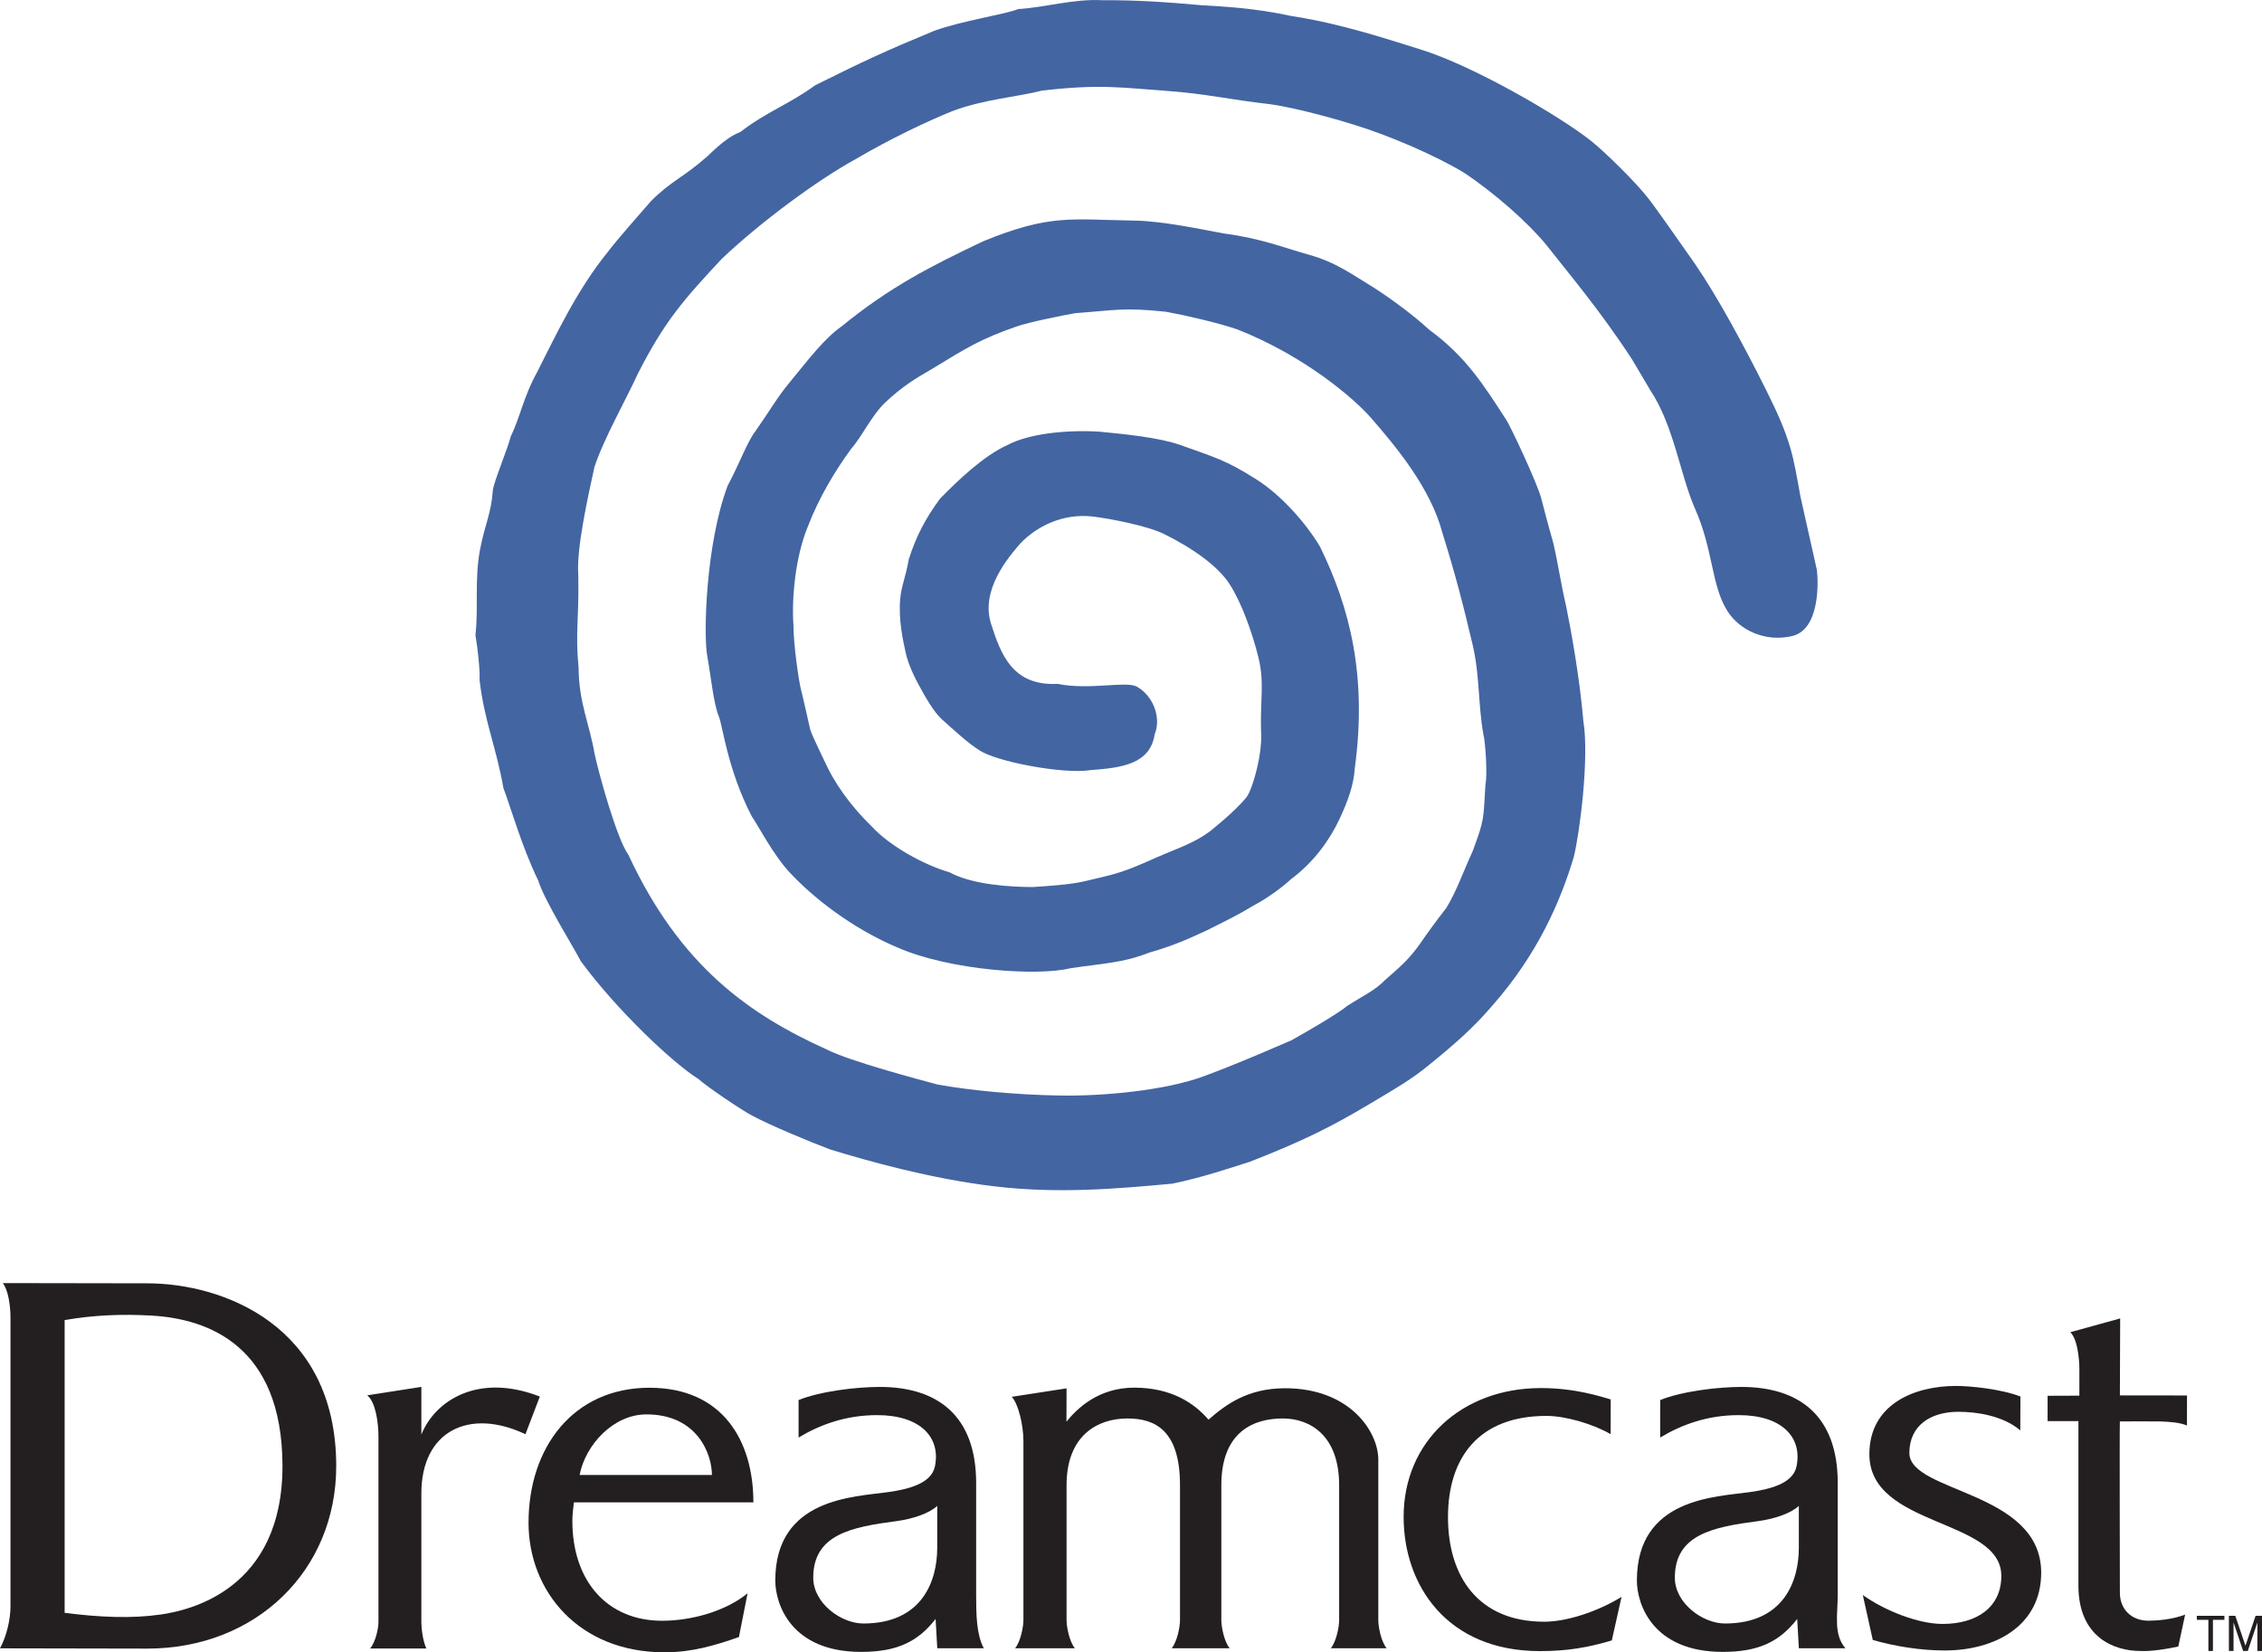 <?xml version="1.0" encoding="UTF-8" standalone="no"?>
<!-- Created with Inkscape (http://www.inkscape.org/) -->

<svg
   xmlns:dc="http://purl.org/dc/elements/1.1/"
   xmlns:cc="http://creativecommons.org/ns#"
   xmlns:rdf="http://www.w3.org/1999/02/22-rdf-syntax-ns#"
   xmlns:svg="http://www.w3.org/2000/svg"
   xmlns="http://www.w3.org/2000/svg"
   xmlns:sodipodi="http://sodipodi.sourceforge.net/DTD/sodipodi-0.dtd"
   xmlns:inkscape="http://www.inkscape.org/namespaces/inkscape"
   id="svg5822"
   version="1.1"
   inkscape:version="0.48.0 r9654"
   width="500"
   height="365.269"
   xml:space="preserve"
   sodipodi:docname="Dreamcast.pdf"><defs
     id="defs5826" /><sodipodi:namedview
     pagecolor="#ffffff"
     bordercolor="#666666"
     borderopacity="1"
     objecttolerance="10"
     gridtolerance="10"
     guidetolerance="10"
     inkscape:pageopacity="0"
     inkscape:pageshadow="2"
     inkscape:window-width="1366"
     inkscape:window-height="716"
     id="namedview5824"
     showgrid="false"
     fit-margin-top="0"
     fit-margin-left="0"
     fit-margin-right="0"
     fit-margin-bottom="0"
     inkscape:zoom="0.97319588"
     inkscape:cx="243.99619"
     inkscape:cy="85.359852"
     inkscape:window-x="0"
     inkscape:window-y="0"
     inkscape:window-maximized="1"
     inkscape:current-layer="g5830" /><g
     id="g5830"
     inkscape:groupmode="layer"
     inkscape:label="Dreamcast"
     transform="matrix(1.25,0,0,-1.25,-9.459,406.236)"><path
       inkscape:connector-curvature="0"
       id="path5836"
       style="fill:#231f20;fill-opacity:1;fill-rule:evenodd;stroke:none"
       d="m 398.088,38.52 -2.046,0 0,0.708 4.879,0 0,-0.708 -2.03,0 0,-5.512 -0.802,0 0,5.512" /><path
       inkscape:connector-curvature="0"
       id="path5838"
       style="fill:#231f20;fill-opacity:1;fill-rule:evenodd;stroke:none"
       d="m 404.232,33.008 -1.698,5.051 0,-5.051 -0.819,0 0,6.22 1.135,0 1.792,-5.289 1.792,5.289 1.135,0 0,-6.22 -0.82,0 0,5.051 -1.697,-5.051 -0.818,0" /><path
       inkscape:connector-curvature="0"
       id="path5840"
       style="fill:#231f20;fill-opacity:1;fill-rule:evenodd;stroke:none"
       d="m 9.421,91.938 c 0,2.161 -0.409,4.957 -1.365,6.133 6.254,0 19.76,-0.042 25.548,-0.042 13.321,0 33.418,-7.394 33.418,-32.319 0,-18.497 -14.186,-32.281 -33.418,-32.281 -4.217,0 -20.325,0.048 -26.037,0.048 1.171,2.165 1.854,5.099 1.854,7.413 l 0,51.048 z M 18.998,39.759 c 6.15,-0.796 11.824,-1.041 16.961,-0.307 4.971,0.71 21.664,4.305 21.559,26.472 C 57.421,86.931 44.448,91.731 34.452,92.318 29.235,92.625 24.2,92.431 18.998,91.529 l 0,-51.77" /><path
       inkscape:connector-curvature="0"
       id="path5842"
       style="fill:#231f20;fill-opacity:1;fill-rule:evenodd;stroke:none"
       d="m 72.508,78.222 9.571,1.493 c 0,-1.959 0,-7.705 0,-8.427 2.456,6.065 10.092,10.942 20.949,6.717 l -2.544,-6.663 C 90.546,76.055 82.079,71.919 82.079,60.887 l 0,-22.766 c 0,-1.082 0.233,-3.271 0.884,-4.674 l -9.944,0 c 1.006,1.239 1.47,3.592 1.47,4.674 l 0,32.842 c 0,2.381 -0.483,6.069 -1.981,7.258" /><path
       inkscape:connector-curvature="0"
       id="path5844"
       style="fill:#231f20;fill-opacity:1;fill-rule:evenodd;stroke:none"
       d="m 375.103,73.655 c 0,-0.623 0,-27.099 0,-29.082 0,-9.124 6.292,-11.565 10.952,-11.565 1.975,-0.098 4.762,0.363 6.713,0.796 l 1.205,5.635 c -2.277,-0.868 -4.919,-1.074 -6.502,-1.074 -2.922,0 -5.037,1.94 -5.037,4.975 0,2.722 -0.068,29.413 0,30.267 l -0.03,0 c 0.389,0 6.45,0.022 7.062,0 1.99,-0.07 3.518,-0.192 4.831,-0.719 l 0.009,5.308 c 0,0 -11.646,0.014 -11.87,0.014 l 0.05,13.61 -8.823,-2.437 c 1.219,-1.139 1.611,-4.47 1.611,-6.663 0,0 -0.004,-4.067 -0.004,-4.558 -0.399,0 -4.873,-0.02 -5.617,-0.02 l 0,-4.484 c 0.78,0 5.452,0 5.452,0" /><path
       inkscape:connector-curvature="0"
       id="path5846"
       style="fill:#231f20;fill-opacity:1;fill-rule:evenodd;stroke:none"
       d="m 336.977,42.905 c 3.791,-2.71 9.742,-5.113 14.105,-5.113 6.055,0 10.389,2.945 10.389,8.489 0,10.233 -23.334,8.541 -23.334,21.522 0,8.779 7.851,12.081 15.332,12.081 2.404,0 7.891,-0.521 11.383,-1.87 l -0.028,-5.995 c -3.099,2.648 -7.829,3.291 -10.948,3.291 -4.951,0 -8.665,-2.455 -8.665,-7.272 0,-7.074 23.309,-6.665 23.309,-21.179 0,-9.385 -8.134,-13.762 -17.084,-13.762 -4.362,0 -8.905,0.774 -12.694,1.856 l -1.766,7.954" /><path
       inkscape:connector-curvature="0"
       id="path5848"
       style="fill:#231f20;fill-opacity:1;fill-rule:evenodd;stroke:none"
       d="m 196.153,73.563 c 0,0.53 0.019,5.286 0.019,5.893 l -9.692,-1.497 c 1.169,-1.225 2.063,-5.041 2.063,-7.767 l 0,-31.754 c 0,-1.082 -0.463,-3.71 -1.469,-4.947 l 10.567,0 c -1.006,1.237 -1.469,3.864 -1.469,4.947 l 0,23.893 c 0,8.741 5.408,11.798 10.788,11.798 4.871,0 9.272,-2.108 9.272,-11.798 l 0,-23.893 c 0,-1.082 -0.465,-3.71 -1.467,-4.947 l 10.244,0 c -1.004,1.237 -1.467,3.864 -1.467,4.947 l 0,23.893 c 0,9.689 5.989,11.798 10.864,11.798 4.871,0 9.968,-3.057 9.968,-11.798 l 0,-23.893 c 0,-1.082 -0.465,-3.71 -1.47,-4.947 l 9.864,0 c -1.004,1.237 -1.469,3.864 -1.469,4.947 l 0,28.427 c 0,4.847 -4.941,12.608 -16.486,12.608 -6.715,0 -10.592,-2.986 -13.538,-5.558 -2.504,2.922 -6.58,5.664 -13.131,5.664 -6.384,0 -10.152,-3.74 -11.992,-6.015" /><path
       inkscape:connector-curvature="0"
       id="path5850"
       style="fill:#231f20;fill-opacity:1;fill-rule:evenodd;stroke:none"
       d="m 173.302,58.666 c -1.381,-1.299 -4.277,-2.309 -7.268,-2.702 -7.853,-1.03 -14.657,-2.335 -14.657,-9.986 0,-4.536 4.943,-8.11 8.862,-8.11 10.381,0 13.063,7.487 13.063,13.388 l 0,7.41 z m -24.518,18.723 c 3.96,1.59 10.352,2.317 14.362,2.317 10.239,0 17.038,-5.113 17.038,-16.989 l 0,-19.698 c 0,-3.65 0.054,-7.104 1.355,-9.529 l -8.23,0 -0.295,5.181 c -3.119,-4.023 -6.837,-5.825 -13.159,-5.825 -12.468,0 -15.19,8.518 -15.19,12.616 0,14.61 13.905,14.782 19.944,15.642 3.339,0.475 7.641,1.417 8.287,4.55 1.066,5.182 -2.638,9.066 -10.209,9.066 -5.554,0 -10.104,-1.688 -13.902,-3.962 l 0,6.63 z M 325.664,58.666 c -1.383,-1.299 -4.28,-2.309 -7.27,-2.702 -7.853,-1.03 -14.657,-2.335 -14.657,-9.986 0,-4.536 4.945,-8.11 8.864,-8.11 10.381,0 13.063,7.487 13.063,13.388 l 0,7.41 z m -24.52,18.723 c 3.963,1.59 10.355,2.317 14.362,2.317 10.239,0 17.038,-5.113 17.038,-16.989 l 0,-19.698 c 0,-3.65 -0.794,-7.027 1.355,-9.529 l -8.23,0 -0.295,5.181 c -3.117,-4.023 -6.837,-5.825 -13.157,-5.825 -12.468,0 -15.192,8.518 -15.192,12.616 0,14.61 13.907,14.782 19.944,15.642 3.342,0.475 7.643,1.417 8.287,4.55 1.068,5.182 -2.638,9.066 -10.207,9.066 -5.554,0 -10.104,-1.688 -13.905,-3.962 l 0,6.63" /><path
       inkscape:connector-curvature="0"
       id="path5852"
       style="fill:#231f20;fill-opacity:1;fill-rule:evenodd;stroke:none"
       d="m 292.385,71.35 c -3.089,1.802 -7.961,3.233 -11.361,3.233 -11.93,0 -17.401,-7.34 -17.401,-17.91 0,-10.471 5.344,-18.489 17.016,-18.489 4,0 9.449,1.794 13.674,4.394 l -1.72,-7.703 c -4.301,-1.279 -7.925,-1.888 -12.726,-1.888 -16.402,0 -24.089,11.63 -24.089,23.734 0,13.379 10.313,22.786 24.265,22.786 6.102,0 10.556,-1.495 12.355,-2.008 l -0.013,-6.149" /><path
       inkscape:connector-curvature="0"
       id="path5854"
       style="fill:#231f20;fill-opacity:1;fill-rule:evenodd;stroke:none"
       d="m 108.782,56.113 c 0.006,1.106 0.152,2.162 0.277,3.181 l 31.734,0 c 0,10.91 -5.452,20.269 -18.38,20.269 -13.417,0 -21.381,-10.491 -21.381,-23.873 0,-12.104 8.867,-22.916 24.055,-22.916 4.802,0 8.818,1.185 13.151,2.7 l 1.526,7.739 c -3.704,-3.053 -9.698,-4.859 -15.106,-4.859 -9.719,0 -15.919,7.038 -15.875,17.759 z m 1.279,8.021 c 1.03,5.308 5.941,10.716 11.82,10.716 8.98,0 11.581,-7.009 11.581,-10.717 0,0 -23.401,-0.014 -23.401,0.002" /><path
       inkscape:connector-curvature="0"
       id="path5856"
       style="fill:#4365a2;fill-opacity:1;fill-rule:evenodd;stroke:none"
       d="m 236.137,322.119 c 8.819,-1.325 17.825,-4.406 22.523,-5.841 9.461,-2.894 24.825,-11.882 30.249,-16.195 2.566,-2.039 7.961,-7.378 10.052,-10.066 2.034,-2.618 5.923,-8.291 8.404,-11.786 3.947,-5.767 8.597,-14.358 12.542,-22.265 4.406,-8.832 4.708,-11.391 6.039,-18.773 l 2.913,-13.019 c 0.272,-2.249 0.499,-10.505 -4.347,-11.663 -4.845,-1.157 -9.323,1.08 -11.434,4.345 -2.922,4.522 -2.519,10.943 -5.825,18.289 -2.578,5.939 -3.704,14.568 -7.821,20.776 l -3.228,5.458 c -5.712,8.791 -11.666,15.773 -15.217,20.325 -3.125,3.823 -8.965,9.022 -14.502,12.724 -5.119,3.103 -13.391,6.643 -19.363,8.465 -1.902,0.619 -10.04,3.013 -15.099,3.686 -6.867,0.772 -11.383,1.856 -17.905,2.317 -8.054,0.567 -11.918,1.285 -22.365,0.064 -3.957,-1.075 -10.229,-1.499 -15.871,-3.658 -4.558,-1.86 -10.896,-4.863 -17.108,-8.511 -6.683,-3.666 -16.829,-11.161 -23.556,-17.561 -6.781,-7.246 -10.172,-11.132 -14.847,-20.317 -2.073,-4.546 -6.077,-11.575 -7.691,-16.538 -1.102,-5.037 -3.207,-14.434 -2.852,-18.998 0.158,-8.176 -0.557,-9.861 0.058,-16.544 0.022,-6.017 1.997,-10.188 2.818,-15.109 0.704,-3.402 3.967,-15.166 5.983,-17.898 9.174,-19.765 21.487,-28.324 35.212,-34.5 3.866,-1.968 15.971,-5.208 19.473,-6.138 5.971,-1.077 13.828,-1.796 21.391,-1.942 7.956,-0.157 18.924,0.922 25.579,3.371 7.2,2.65 15.53,6.414 15.434,6.31 3.343,1.842 8.443,4.847 10.03,6.169 3.071,1.968 4.919,2.73 6.739,4.624 2.626,2.295 4.213,3.618 6.201,6.462 1.107,1.606 2.864,4.059 4.578,6.229 1.84,3.019 2.899,6.2 4.699,10.132 2.153,5.821 1.818,5.54 2.226,11.722 0.385,1.794 -0.042,7.813 -0.366,8.836 -0.968,5.554 -0.628,10.457 -1.899,15.851 -1.717,7.298 -3.145,12.762 -5.338,19.763 -2.063,7.883 -8.118,15.186 -12.662,20.403 -2.816,3.233 -11.55,10.87 -23.668,15.64 -3.413,1.149 -9,2.45 -12.546,3.097 -7.571,0.792 -8.803,0.285 -16.051,-0.246 -2.494,-0.435 -8.289,-1.619 -10.417,-2.367 -6.226,-2.187 -8.517,-3.578 -14.883,-7.477 -2.964,-1.72 -5.198,-3.037 -8.226,-5.877 -2.419,-2.239 -4.145,-6.039 -6.104,-8.27 -2.684,-3.65 -5.67,-8.521 -7.673,-13.77 -2.173,-5.224 -2.872,-12.578 -2.544,-17.31 0,-3.606 0.982,-10.209 1.373,-11.654 0.389,-1.447 1.363,-5.929 1.575,-6.829 0.213,-0.898 2.544,-5.642 2.864,-6.328 1.315,-2.798 3.833,-6.821 8.074,-10.926 3.129,-3.42 9.176,-6.773 13.704,-8.072 4.059,-2.229 10.908,-2.606 14.696,-2.614 1.864,0.112 6.627,0.407 9.114,1.002 5.037,1.209 5.969,1.243 11.165,3.498 4.66,2.162 7.823,2.94 11.068,5.338 0,0 4.458,3.494 6.484,6.047 1.068,1.349 2.9,7.773 2.573,11.754 -0.152,5.45 0.641,8.541 -0.473,13.023 -1.112,4.482 -3.011,9.68 -5.067,12.883 -2.085,3.241 -6.567,6.402 -11.666,8.918 -2.854,1.411 -9.619,2.718 -12.488,3.057 -5.454,0.645 -10.014,-1.826 -12.782,-4.657 -2.401,-2.746 -7.148,-8.445 -5.255,-14.337 1.71,-5.332 3.774,-11.014 11.774,-10.594 5.488,-1.142 11.836,0.517 13.949,-0.457 3.141,-1.782 4.346,-5.717 3.203,-8.46 -0.796,-5.292 -5.863,-5.927 -11.271,-6.328 -4.84,-0.81 -17.13,1.557 -19.834,3.582 -1.81,1.077 -4.586,3.664 -6.54,5.41 -1.405,1.257 -2.997,4.059 -4.081,6.071 -1.333,2.473 -2.008,4.293 -2.351,5.905 -0.407,1.912 -1.245,5.564 -0.928,9.216 0.214,2.464 0.874,3.512 1.531,7.114 1.307,4.083 2.93,7.192 5.544,10.732 3.404,3.455 7.727,7.569 11.946,9.479 3.722,1.966 10.241,2.688 16.14,2.343 4.785,-0.457 10.447,-1.038 14.19,-2.295 6.404,-2.288 8.234,-2.744 13.494,-6.06 4.444,-2.75 8.914,-7.807 11.405,-12.001 5.308,-10.856 8.351,-22.934 6.138,-39.197 -0.18,-2.748 -1.036,-5.431 -2.75,-9.068 -1.581,-3.357 -4.355,-7.44 -8.517,-10.517 -1.675,-1.552 -4.32,-3.46 -6.47,-4.578 -3.055,-1.854 -5.107,-2.819 -8.296,-4.42 -2.798,-1.315 -6.062,-2.818 -10.315,-4.001 -4.608,-1.822 -8.148,-1.898 -13.943,-2.762 -5.709,-1.431 -21.323,-0.409 -30.625,3.694 -6.348,2.67 -13.472,7.374 -18.888,13.111 -3.008,3.151 -5.951,8.874 -6.817,10.042 -4.306,8.28 -5.149,16.067 -5.839,17.703 -0.94,2.223 -1.405,7.208 -2.035,10.617 -0.71,3.821 -0.268,19.852 3.59,30.143 2.177,4.097 3.45,7.749 4.921,9.669 2.648,3.764 3.925,6.115 6.178,8.785 3.392,4.115 5.863,7.473 9.168,9.838 8.423,6.851 15.457,10.461 24.973,14.983 11.824,4.814 15.374,3.818 26.565,3.64 5.035,-0.044 12.359,-1.626 15.961,-2.281 6.689,-0.89 10.521,-2.502 15.046,-3.764 4.837,-1.349 7.635,-3.506 11.601,-5.905 3.269,-2.111 7.111,-5.001 9.651,-7.348 6.496,-4.762 9.633,-9.772 13.614,-15.923 0.721,-1.032 5.452,-11.109 6.206,-13.917 0.348,-1.405 1.417,-5.44 2.104,-7.798 0.882,-3.74 1.311,-7.054 2.295,-11.273 0.884,-4.347 2.383,-12.557 3.035,-20.23 1.092,-6.581 -0.659,-20.018 -1.694,-24.141 -2.301,-7.691 -6.326,-17.076 -14.275,-26.116 -3.377,-4.001 -6.965,-7.105 -11.114,-10.471 -3.173,-2.646 -5.891,-4.187 -10.792,-7.111 -6.656,-3.971 -11.719,-6.507 -21.048,-10.152 -3.798,-1.221 -8.583,-2.822 -13.74,-3.891 -9.992,-0.922 -20.259,-1.808 -31.468,-0.475 -11.208,1.331 -22.435,4.49 -29.068,6.528 -3.66,1.373 -10.75,4.346 -13.722,5.947 -1.935,0.984 -8.418,5.416 -9.519,6.484 -4.444,2.748 -14.39,12.103 -20.81,20.818 -1.407,2.694 -6.466,10.776 -7.563,14.318 -2.917,5.989 -4.951,13.233 -6.146,16.326 -1.261,7.222 -3.387,11.876 -4.221,19.128 0.096,1.706 -0.341,5.723 -0.73,7.946 0.567,4.963 -0.19,9.639 0.796,15.041 0.866,4.56 2.01,6.464 2.283,10.585 0.267,1.764 2.535,7.066 3.141,9.425 1.83,3.887 2.285,7.09 4.676,11.429 3.444,6.769 7.042,14.554 12.574,21.355 1.579,2.106 6.06,7.168 7.585,8.922 3.608,3.604 5.724,4.175 9.819,7.795 0.425,0.267 3.129,3.351 5.96,4.41 4.69,3.624 8.745,4.953 13.207,8.25 8.947,4.456 12.207,5.959 21.09,9.655 5.131,1.832 12.29,2.842 14.867,3.843 4.903,0.304 9.88,1.87 15.035,1.557 5.791,0.056 11.626,-0.359 17.442,-0.886 3.953,-0.246 9.07,-0.437 16.015,-1.942" /></g></svg>